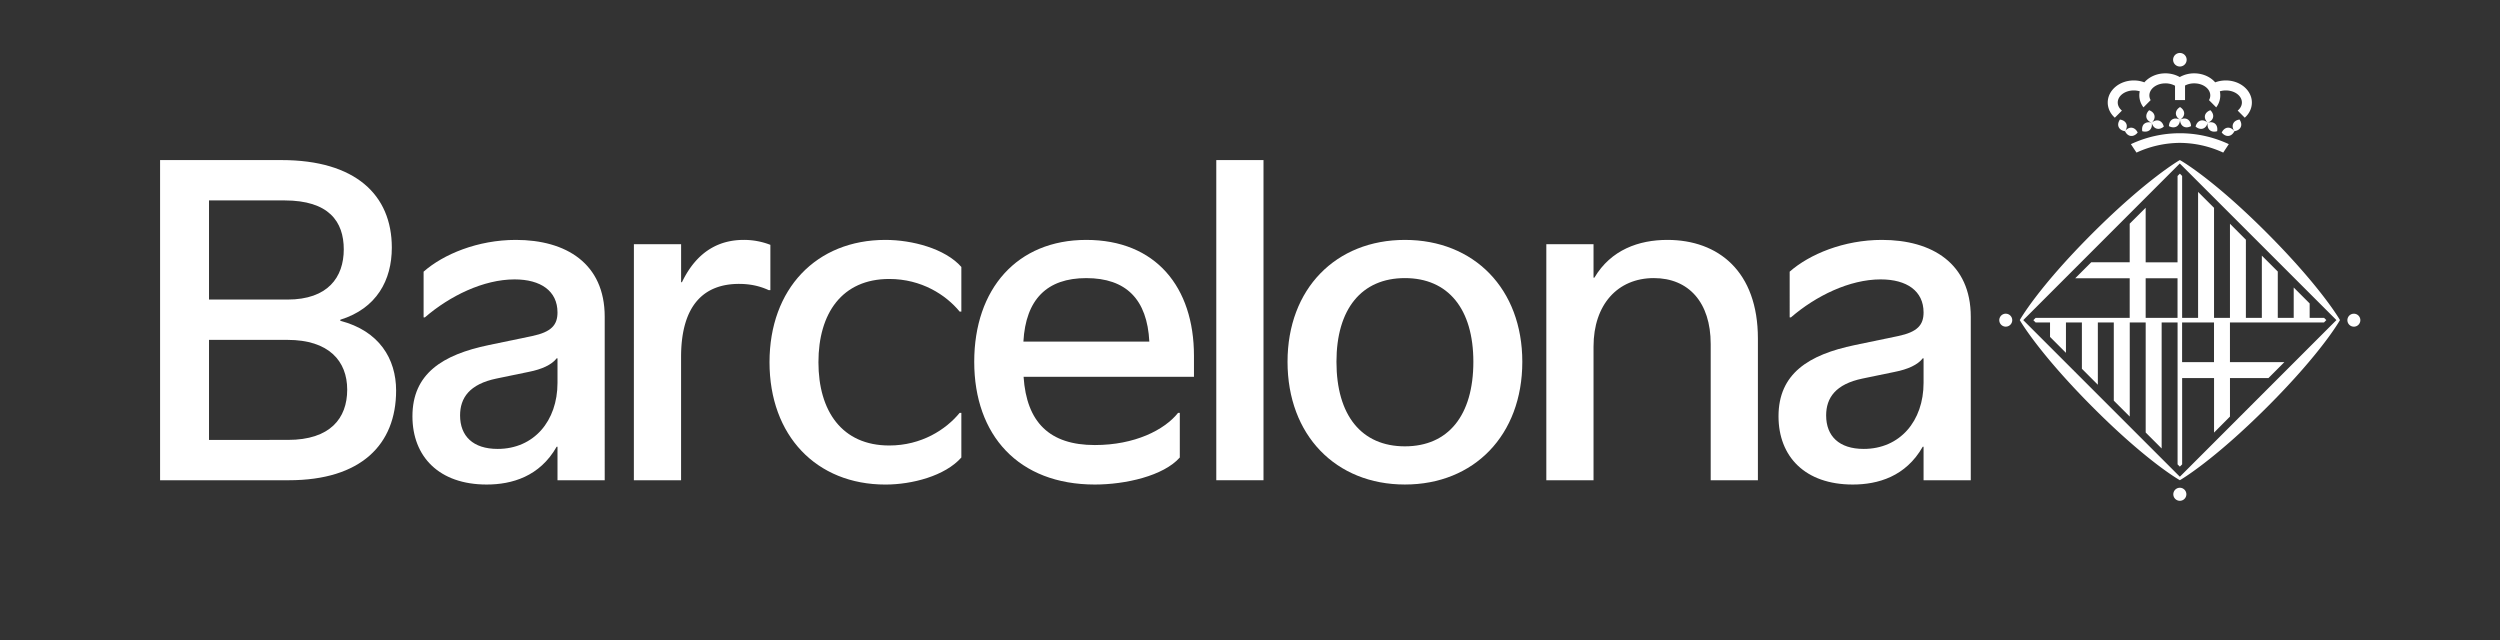 <svg id="Capa_1" data-name="Capa 1" xmlns="http://www.w3.org/2000/svg" viewBox="0 0 4216.69 1080"><rect x="0" y="0" width="4216.69" height="1080" fill="#333333" stroke="none"/><defs><style>.cls-1{fill:#fff;}</style></defs><path class="cls-1" d="M270,270H474.87c124.5,0,186,58.64,186,147.67,0,54.65-25.33,102.43-86.86,121.61v1.81c65.51,17,94.1,64.06,94.1,117.63,0,91.21-59.36,151.29-181,151.29H270ZM485,505.26c68,0,94.83-37.64,94.83-84.69s-25.34-82.52-99.9-82.52H352.53V505.26Zm.73,236.7c70.93,0,99.89-36.19,99.89-84.69s-31.13-84-100.62-84H352.53V742Z"/><path class="cls-1" d="M695.65,702.15C695.65,630.49,746,598.28,824.5,582l73.11-15.2c32.58-6.88,42.71-18.82,42.71-39.81,0-36.2-28.23-55.74-72.38-55.74-52.48,0-109.31,27.87-151.29,64.06h-2.17V458.21c33.29-29.32,91.2-53.57,155.63-53.57,84.69,0,149.84,39.81,149.84,129.57V810H940.32V753.55h-1.45c-28.59,50.3-75.64,63.7-118,63.7C740.53,817.25,695.65,770.19,695.65,702.15Zm244.67-56.46V604.43h-1.45c-8.32,10.86-25,18.46-47,22.8l-54.29,11.22C791.93,647.86,776,671,776,700.7c0,34.75,21.72,56.47,63.34,56.47C900.51,757.17,940.32,710.11,940.32,645.69Z"/><path class="cls-1" d="M1069.18,411.88h79.62v64.06h1.45c26.42-55,65.87-71.3,104.24-71.3a123,123,0,0,1,44.88,8.33v76.36h-2.9c-14.84-6.87-31.12-10.49-50-10.49-57.54,0-97.72,34-97.72,123.42V810h-79.62Z"/><path class="cls-1" d="M1297.92,610.94c0-123.78,78.9-206.3,195.45-206.3,44.88,0,100.61,14.48,128.12,45.61v75.28h-2.89c-23.17-28.23-64.43-55-118.72-55-79.62,0-119.44,57.91-119.44,140.43s39.82,140.44,119.44,140.44c54.29,0,95.55-26.79,118.72-55h2.89v75.28c-27.51,31.13-83.24,45.61-128.12,45.61C1376.82,817.25,1297.92,734.73,1297.92,610.94Z"/><path class="cls-1" d="M1643.21,610.22c0-123.06,72.39-205.58,188.93-205.58,117.27,0,181.69,79.63,181.69,195.45v35.47H1726.46c5.06,76.73,43.79,115.09,120.16,115.09,67.32,0,117.27-25.33,140.43-54.29h2.9v75.28c-27.51,31.13-91.93,45.61-143.33,45.61C1717.77,817.25,1643.21,734,1643.21,610.22Zm295.34-34c-3.62-71.3-39.09-107.14-106.41-107.14-66.23,0-102.06,35.84-106,107.14Z"/><path class="cls-1" d="M2051.48,270h79.63V810h-79.63Z"/><path class="cls-1" d="M2171.65,610.22c0-123.06,81.43-205.58,198-205.58s198,82.52,198,205.58c0,123.78-81.43,207-198,207S2171.65,734,2171.65,610.22Zm313.43,0c0-89-42.34-141.16-115.46-141.16s-115.45,52.12-115.45,141.16c0,90.48,42.34,142.6,115.45,142.6S2485.08,700.7,2485.08,610.22Z"/><path class="cls-1" d="M2608.15,411.88h79.62v56.46h1.45c27.87-47,74.92-63.7,123.06-63.7,86.14,0,152.73,53.21,152.73,166.49V810h-79.62V580.18c0-70.22-37.28-111.12-95.91-111.12-61.17,0-101.71,44.89-101.71,115.46V810h-79.62Z"/><path class="cls-1" d="M2999.77,702.15c0-71.66,50.3-103.87,128.84-120.16l73.12-15.2c32.57-6.88,42.7-18.82,42.7-39.81,0-36.2-28.23-55.74-72.38-55.74-52.48,0-109.31,27.87-151.29,64.06h-2.17V458.21c33.29-29.32,91.2-53.57,155.63-53.57,84.69,0,149.84,39.81,149.84,129.57V810h-79.63V753.55H3243c-28.6,50.3-75.65,63.7-118,63.7C3044.65,817.25,2999.77,770.19,2999.77,702.15Zm244.66-56.46V604.43H3243c-8.33,10.86-25,18.46-47.06,22.8l-54.29,11.22c-45.6,9.41-61.53,32.57-61.53,62.25,0,34.75,21.72,56.47,63.34,56.47C3204.62,757.17,3244.43,710.11,3244.43,645.69Z"/><g id="Rodo"><path class="cls-1" d="M3711.26,203.55c-4,1.3-6.85,5.09-8,10,3.87,3.23,8.3,4.67,12.41,3.32s6.77-5.06,8-9.9h0c-.86,4.86.18,9.48,3.33,12.35s7.79,3.37,12.6,2c.91-5-.14-9.59-3.31-12.49s-7.73-3.29-12.56-1.88c4.8-1.8,8.11-5,9-9.08s-.89-8.41-4.54-12c-4.76,1.72-8.2,4.9-9.11,9s1,8.44,4.56,12c-3.8-3.29-8.3-4.67-12.32-3.35m68.11,10.75c1.74-3.91.8-8.47-2.07-12.66-5,.73-9,3.1-10.72,7s-.86,8.41,2.05,12.66c5-.68,9-3.12,10.74-7m-10.74,7c-3.06-4-7.22-6.33-11.44-5.88s-7.69,3.52-9.92,8.07c3.12,4,7.17,6.16,11.37,5.8s7.79-3.46,10-8m-92,582.81L3412.56,539.93l264.05-264.16L3940.78,539.9Zm145.57-412.48c-91.75-91.73-145.06-121.4-145.22-121.45l-.35-.17-.41.17c0,.05-54.88,31.33-147.83,124.18-91.75,91.82-121.53,145.15-121.53,145.15l-.24.42.24.39s31.37,55,124.26,147.93c91.75,91.71,145.08,121.46,145.08,121.46l.43.28.47-.28s54.94-31.33,147.8-124.19c91.76-91.85,121.57-145.14,121.59-145.26l.22-.36-.22-.37c0-.08-31.37-54.95-124.29-147.9m-439.11,137.5A10.93,10.93,0,1,0,3394,540a10.93,10.93,0,0,0-10.91-10.88m293.6,293.57a11,11,0,1,0,11,11,11,11,0,0,0-11-11m293.54-293.57A10.93,10.93,0,1,0,3981.15,540a10.93,10.93,0,0,0-10.94-10.88M3579,186.54c-4.4-3.63-7.05-8.44-7.05-13.64,0-11.25,12.1-20.36,27.07-20.36a35.19,35.19,0,0,1,10.06,1.46,31.48,31.48,0,0,0-.74,6.95,33.45,33.45,0,0,0,7,20.16l12.13-12.23a16.09,16.09,0,0,1-2.16-7.93c0-11.28,12.1-20.34,27-20.34a33.44,33.44,0,0,1,16.25,4v24.16h16.89V144.27a32.86,32.86,0,0,1,15.58-3.66c14.88,0,27,9.06,27,20.34a15.52,15.52,0,0,1-2.19,7.93L3738,181.11a33.13,33.13,0,0,0,6.18-27.11,35.21,35.21,0,0,1,10.1-1.46c14.94,0,27.08,9.11,27.08,20.36,0,5.2-2.67,10-7.1,13.64l11.92,12c7.49-6.66,12-15.69,12-25.59,0-20.59-19.66-37.26-44-37.26a51,51,0,0,0-17.88,3.2c-7.9-9.16-20.87-15.18-35.38-15.18a49.44,49.44,0,0,0-24.33,6.24,49.41,49.41,0,0,0-24.33-6.24c-14.5,0-27.36,6-35.42,15.18a50.47,50.47,0,0,0-17.83-3.2c-24.26,0-43.94,16.67-43.94,37.26,0,9.9,4.54,18.93,11.95,25.59Zm15.15,42.75c4.22.36,8.32-1.78,11.42-5.8-2.18-4.55-5.72-7.62-10-8.07s-8.26,1.86-11.33,5.88c2.17,4.53,5.7,7.59,9.88,8m70-28c-3.71,2.19-5.63,6.41-5.85,11.44,4.46,2.39,9.13,2.79,12.84.68S3676.82,207,3677,202h0c.16,5,2.15,9.28,5.79,11.39s8.34,1.71,12.77-.68c-.19-5-2.13-9.25-5.85-11.44s-8.25-1.75-12.71.7c4.28-2.67,7-6.47,7-10.71s-2.71-8-7-10.69c-4.3,2.67-7,6.47-7,10.69s2.68,8,7,10.71c-4.49-2.45-9.11-2.81-12.74-.7m12.57-89.07a11.43,11.43,0,1,0-11.51-11.42,11.41,11.41,0,0,0,11.51,11.42m-90.48,96.46c-1.74-3.9-5.75-6.27-10.72-7-2.87,4.19-3.85,8.75-2.08,12.66s5.79,6.32,10.79,7c2.76-4.25,3.76-8.8,2-12.66m30.24.17c-3.17,2.9-4.11,7.46-3.26,12.49,4.8,1.35,9.5.79,12.64-2s4.19-7.49,3.25-12.35c1.28,4.84,4.05,8.66,8.14,9.9s8.49-.09,12.27-3.32c-1.15-4.87-3.92-8.66-8-10s-8.4.06-12.2,3.27c3.58-3.46,5.37-7.77,4.49-11.9s-4.27-7.31-9-9c-3.63,3.55-5.4,7.85-4.6,12s4.36,7.28,9,9.08c-4.79-1.44-9.4-.9-12.63,1.88M3676.61,241a176.11,176.11,0,0,1,73.24,16.39l9.42-14.28a194.56,194.56,0,0,0-165.16.05l9.46,14.23a176.36,176.36,0,0,1,73-16.39m3.92,302.93h53.82V610.8h-53.82Zm-7.7-7.76h-53.75V469.31h53.75Zm0-93.73h-53.75v-92l-26.93,26.85V442.4h-64.92l-26.94,26.91h91.86v66.82H3433.44l-3.83,3.88,3.82,3.88h24.3v24.36l26.86,26.85V543.89h26.89V622l26.9,26.94v-105h26.91V675.76l26.91,26.86V543.89h26.88V729.5L3646,756.42V543.89h26.86V783.25l3.84,3.79,3.86-3.79V637.63h53.82v92l26.86-27v-65h64.94L3853,610.8h-91.8V543.89h158.62l3.94-4-3.78-3.77h-24.33V511.8l-26.91-26.88v51.21h-26.86V458L3815,431.15v105h-26.92V404.29l-26.86-26.91V536.13h-26.86V350.53l-26.9-26.86V536.13h-26.92V296.75l-3.76-3.88-3.94,3.94Z"/></g></svg>